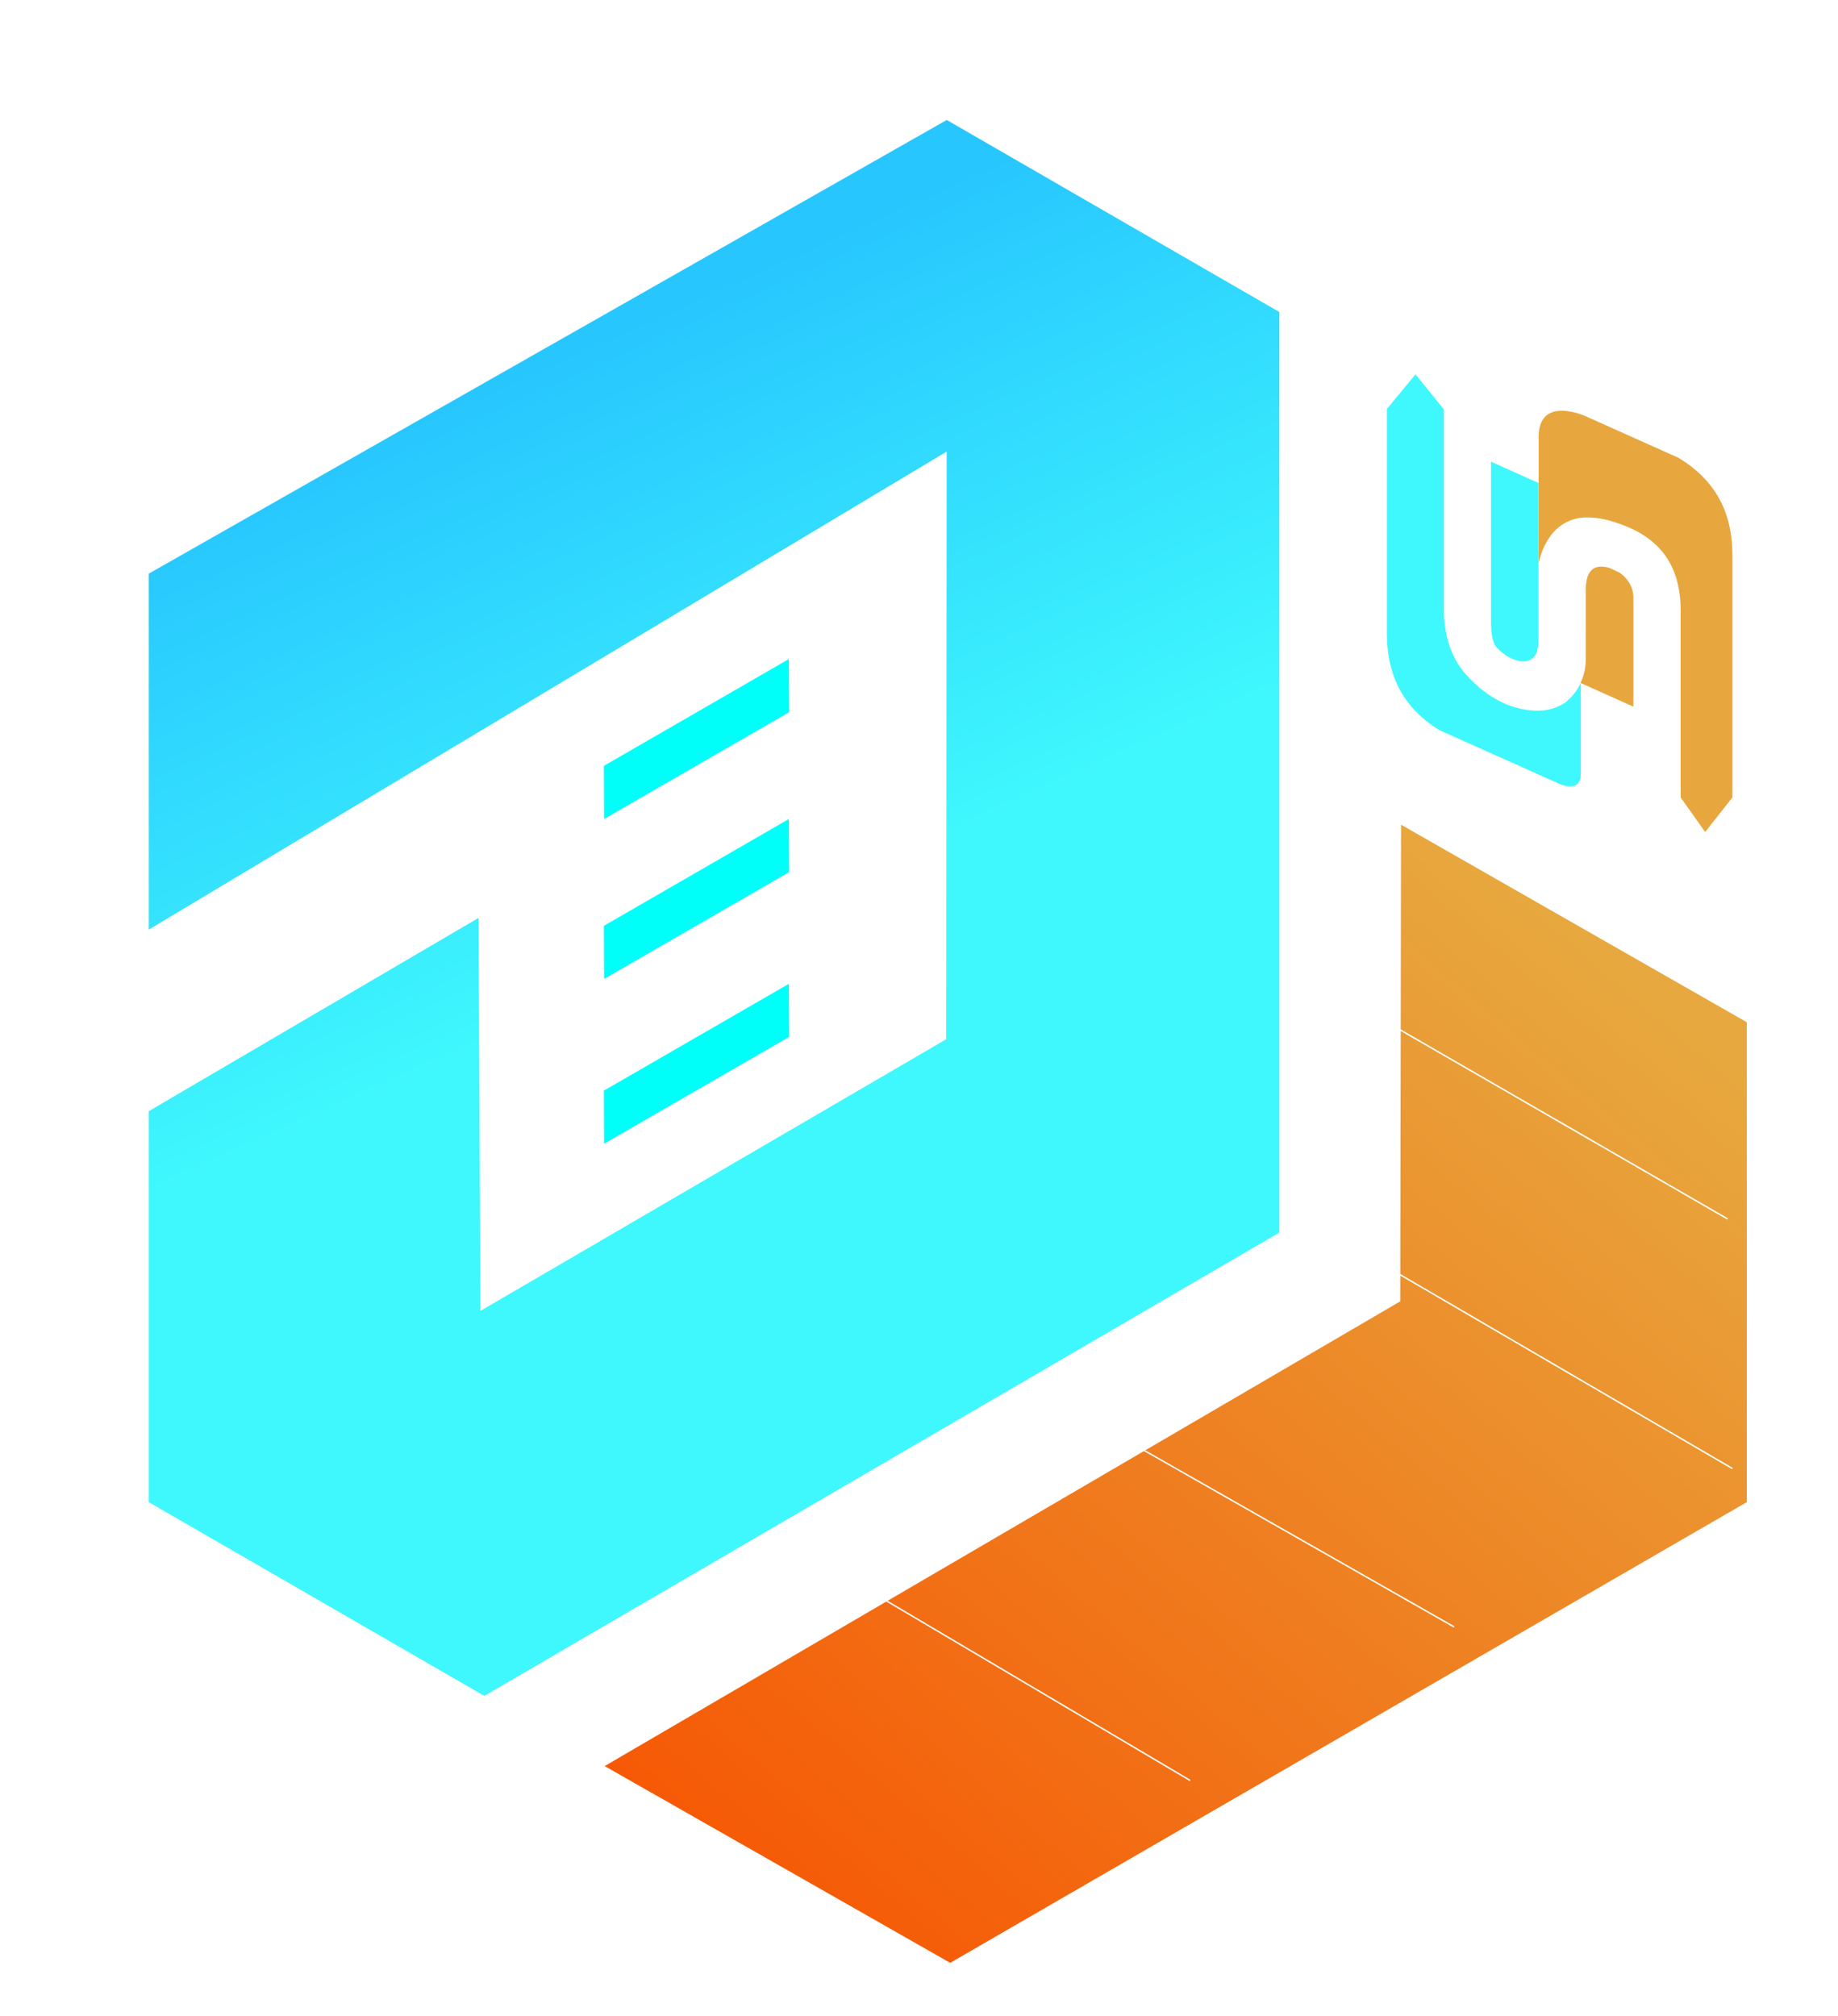 <svg width="383" height="420" viewBox="0 0 383 420" fill="none" xmlns="http://www.w3.org/2000/svg">
<g filter="url(#filter0_d_1867_7)">
<path d="M28 112.53L194.281 18L263.591 58.019V249.828L97.922 346.371L28 306.001V224.537L96.723 184.264L97.099 266.157L194.167 209.546L194.264 87.099L28 186.705V112.53Z" fill="url(#paint0_linear_1867_7)"/>
</g>
<g filter="url(#filter1_d_1867_7)">
<path d="M161.386 130.322L122.828 152.585L122.881 163.656L161.447 141.393L161.386 130.322Z" fill="#01FFFA"/>
</g>
<g filter="url(#filter2_d_1867_7)">
<path d="M161.386 163.654L122.828 185.917L122.881 196.979L161.447 174.716L161.386 163.654Z" fill="#01FFFA"/>
</g>
<g filter="url(#filter3_d_1867_7)">
<path d="M161.386 197.994L122.828 220.257L122.881 231.319L161.447 209.056L161.386 197.994Z" fill="#01FFFA"/>
</g>
<g filter="url(#filter4_d_1867_7)">
<path d="M123 361L288.785 264.162L288.943 164.836L361 206V306L195 402L123 361Z" fill="url(#paint1_linear_1867_7)"/>
</g>
<path d="M177 329L248 371" stroke="white" stroke-width="0.3" stroke-miterlimit="10"/>
<path d="M231 298L303 339" stroke="white" stroke-width="0.3" stroke-miterlimit="10"/>
<path d="M289 264L361 306" stroke="white" stroke-width="0.3" stroke-miterlimit="10"/>
<path d="M289 213L360 254" stroke="white" stroke-width="0.3" stroke-miterlimit="10"/>
<path fill-rule="evenodd" clip-rule="evenodd" d="M329.402 161.144C329.402 156.519 329.402 142.341 329.402 142.341L329.362 142.341C328.672 143.903 327.576 145.241 326.135 146.418C323.335 148.264 319.885 148.568 315.746 147.391C312.032 146.337 308.582 143.984 305.417 140.495C302.393 137.006 300.871 132.462 300.871 126.803L300.871 85.302L294.966 78L289 85.221L289 131.935C289 139.602 291.476 146.905 299.938 152.138L324.41 163.091C324.431 163.111 329.402 165.769 329.402 161.144ZM320.616 100.657L310.693 96.195L310.693 129.643C310.693 132.3 311.099 134.146 311.971 135.018C313.31 136.357 314.589 137.168 315.867 137.554C318.079 138.203 319.54 137.635 320.271 135.809L320.595 134.105L320.595 134.146L320.595 100.657L320.616 100.657Z" fill="#3FF8FD"/>
<path d="M337.483 119.319L335.413 118.345C332.105 117.372 330.441 118.893 330.441 122.93L330.442 137.25C330.442 139.096 330.076 140.779 329.346 142.301L340.365 147.25L340.365 124.755C340.385 122.524 339.431 120.698 337.483 119.319Z" fill="#E7A73E"/>
<path d="M320.619 91.063L320.619 117.351C320.7 117.31 321.958 108.629 329.812 107.837C331.739 107.736 333.667 107.979 335.554 108.527C341.622 110.312 350.206 114.146 350.206 127.128L350.206 166.154L355.319 173.375L361.001 166.154L361.001 115.728C361.001 108.02 358.424 100.616 349.739 95.383L330.441 86.742C330.461 86.762 320.619 82.198 320.619 91.063Z" fill="#E7A73E"/>
<defs>
<filter id="filter0_d_1867_7" x="26.4" y="18" width="244.79" height="339.971" filterUnits="userSpaceOnUse" color-interpolation-filters="sRGB">
<feFlood flood-opacity="0" result="BackgroundImageFix"/>
<feColorMatrix in="SourceAlpha" type="matrix" values="0 0 0 0 0 0 0 0 0 0 0 0 0 0 0 0 0 0 127 0" result="hardAlpha"/>
<feOffset dx="3" dy="7"/>
<feGaussianBlur stdDeviation="2.3"/>
<feComposite in2="hardAlpha" operator="out"/>
<feColorMatrix type="matrix" values="0 0 0 0 0 0 0 0 0 0 0 0 0 0 0 0 0 0 0.46 0"/>
<feBlend mode="normal" in2="BackgroundImageFix" result="effect1_dropShadow_1867_7"/>
<feBlend mode="normal" in="SourceGraphic" in2="effect1_dropShadow_1867_7" result="shape"/>
</filter>
<filter id="filter1_d_1867_7" x="121.228" y="130.322" width="47.819" height="44.934" filterUnits="userSpaceOnUse" color-interpolation-filters="sRGB">
<feFlood flood-opacity="0" result="BackgroundImageFix"/>
<feColorMatrix in="SourceAlpha" type="matrix" values="0 0 0 0 0 0 0 0 0 0 0 0 0 0 0 0 0 0 127 0" result="hardAlpha"/>
<feOffset dx="3" dy="7"/>
<feGaussianBlur stdDeviation="2.3"/>
<feComposite in2="hardAlpha" operator="out"/>
<feColorMatrix type="matrix" values="0 0 0 0 0 0 0 0 0 0 0 0 0 0 0 0 0 0 0.46 0"/>
<feBlend mode="normal" in2="BackgroundImageFix" result="effect1_dropShadow_1867_7"/>
<feBlend mode="normal" in="SourceGraphic" in2="effect1_dropShadow_1867_7" result="shape"/>
</filter>
<filter id="filter2_d_1867_7" x="121.228" y="163.654" width="47.819" height="44.924" filterUnits="userSpaceOnUse" color-interpolation-filters="sRGB">
<feFlood flood-opacity="0" result="BackgroundImageFix"/>
<feColorMatrix in="SourceAlpha" type="matrix" values="0 0 0 0 0 0 0 0 0 0 0 0 0 0 0 0 0 0 127 0" result="hardAlpha"/>
<feOffset dx="3" dy="7"/>
<feGaussianBlur stdDeviation="2.3"/>
<feComposite in2="hardAlpha" operator="out"/>
<feColorMatrix type="matrix" values="0 0 0 0 0 0 0 0 0 0 0 0 0 0 0 0 0 0 0.46 0"/>
<feBlend mode="normal" in2="BackgroundImageFix" result="effect1_dropShadow_1867_7"/>
<feBlend mode="normal" in="SourceGraphic" in2="effect1_dropShadow_1867_7" result="shape"/>
</filter>
<filter id="filter3_d_1867_7" x="121.228" y="197.994" width="47.819" height="44.924" filterUnits="userSpaceOnUse" color-interpolation-filters="sRGB">
<feFlood flood-opacity="0" result="BackgroundImageFix"/>
<feColorMatrix in="SourceAlpha" type="matrix" values="0 0 0 0 0 0 0 0 0 0 0 0 0 0 0 0 0 0 127 0" result="hardAlpha"/>
<feOffset dx="3" dy="7"/>
<feGaussianBlur stdDeviation="2.3"/>
<feComposite in2="hardAlpha" operator="out"/>
<feColorMatrix type="matrix" values="0 0 0 0 0 0 0 0 0 0 0 0 0 0 0 0 0 0 0.46 0"/>
<feBlend mode="normal" in2="BackgroundImageFix" result="effect1_dropShadow_1867_7"/>
<feBlend mode="normal" in="SourceGraphic" in2="effect1_dropShadow_1867_7" result="shape"/>
</filter>
<filter id="filter4_d_1867_7" x="121.4" y="164.836" width="247.2" height="248.764" filterUnits="userSpaceOnUse" color-interpolation-filters="sRGB">
<feFlood flood-opacity="0" result="BackgroundImageFix"/>
<feColorMatrix in="SourceAlpha" type="matrix" values="0 0 0 0 0 0 0 0 0 0 0 0 0 0 0 0 0 0 127 0" result="hardAlpha"/>
<feOffset dx="3" dy="7"/>
<feGaussianBlur stdDeviation="2.3"/>
<feComposite in2="hardAlpha" operator="out"/>
<feColorMatrix type="matrix" values="0 0 0 0 0 0 0 0 0 0 0 0 0 0 0 0 0 0 0.46 0"/>
<feBlend mode="normal" in2="BackgroundImageFix" result="effect1_dropShadow_1867_7"/>
<feBlend mode="normal" in="SourceGraphic" in2="effect1_dropShadow_1867_7" result="shape"/>
</filter>
<linearGradient id="paint0_linear_1867_7" x1="99.322" y1="346.169" x2="-3.067" y2="118.201" gradientUnits="userSpaceOnUse">
<stop offset="0.492" stop-color="#3FF8FD"/>
<stop offset="1" stop-color="#27C6FE"/>
</linearGradient>
<linearGradient id="paint1_linear_1867_7" x1="330" y1="188.5" x2="157" y2="390" gradientUnits="userSpaceOnUse">
<stop stop-color="#E7A93F"/>
<stop offset="1" stop-color="#F65905"/>
</linearGradient>
</defs>
</svg>

